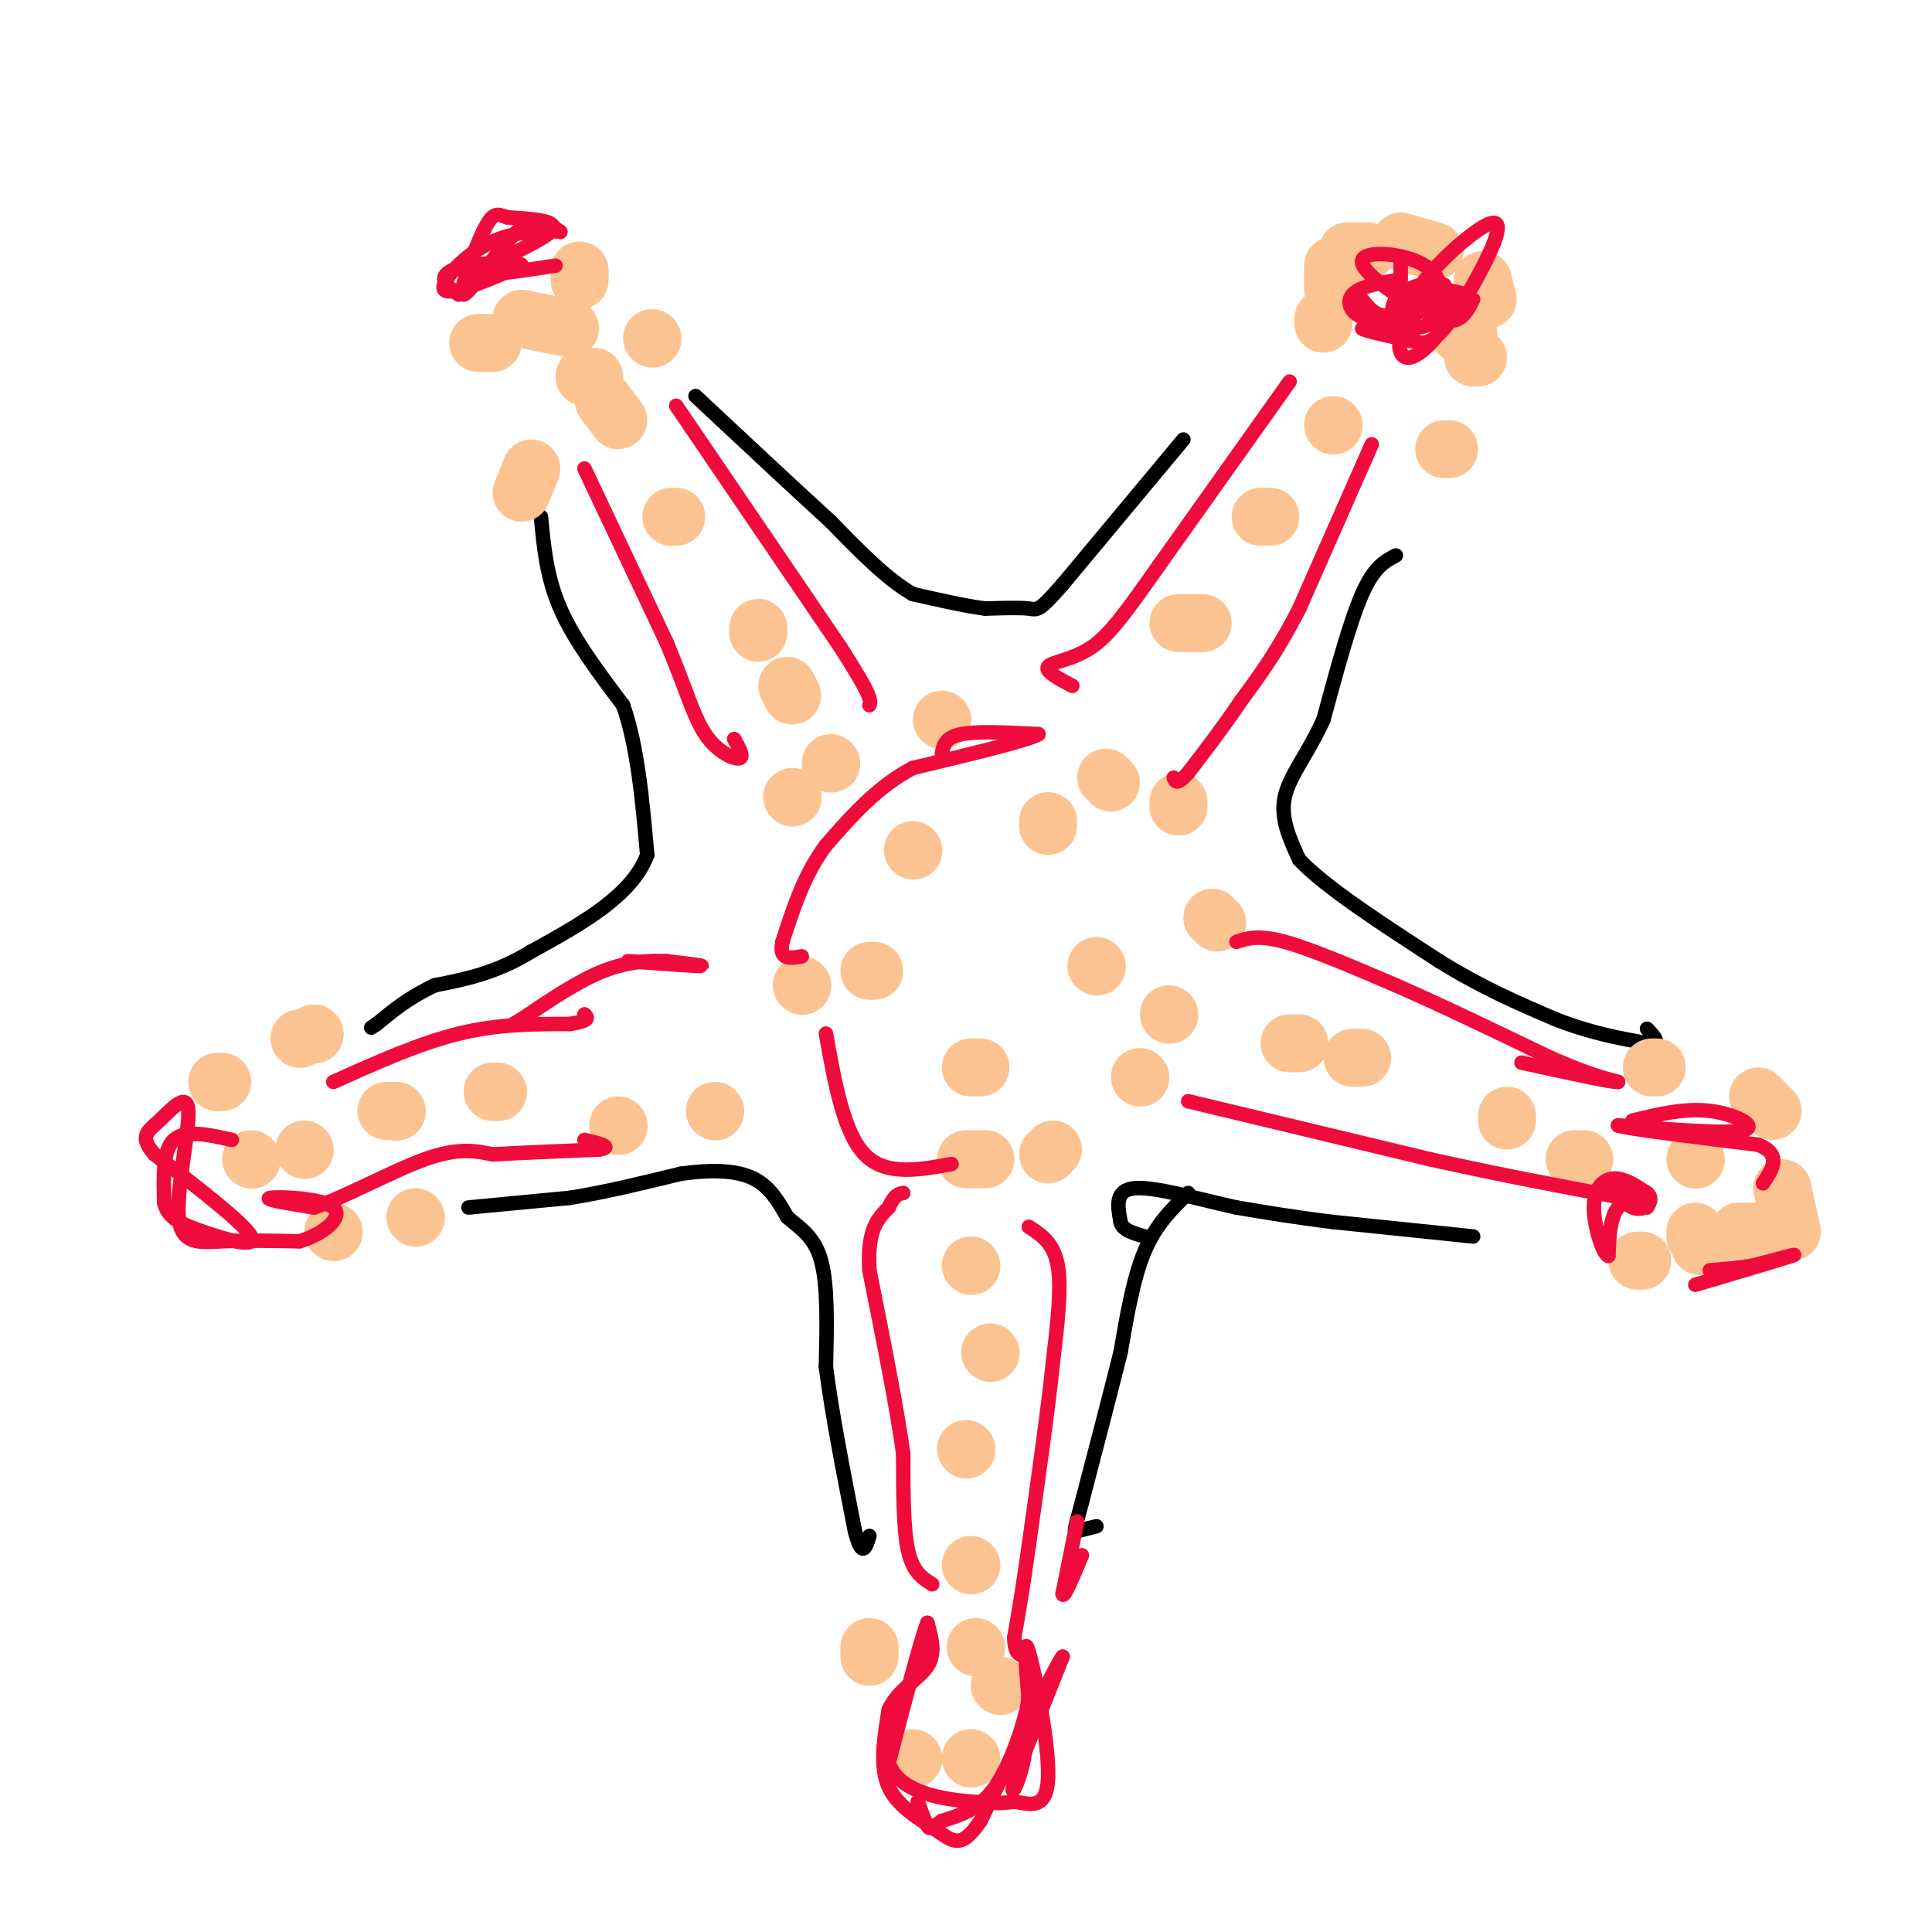 <svg viewBox='0 0 400 400' version='1.1' xmlns='http://www.w3.org/2000/svg' xmlns:xlink='http://www.w3.org/1999/xlink'><g fill='none' stroke='#000000' stroke-width='3' stroke-linecap='round' stroke-linejoin='round'><path d='M97,250c0.000,0.000 21.000,-2.000 21,-2'/><path d='M118,248c7.333,-1.167 15.167,-3.083 23,-5'/><path d='M141,243c6.600,-0.911 11.600,-0.689 15,1c3.400,1.689 5.200,4.844 7,8'/><path d='M163,252c2.600,2.267 5.600,3.933 7,9c1.400,5.067 1.200,13.533 1,22'/><path d='M171,283c1.167,9.333 3.583,21.667 6,34'/><path d='M177,317c1.500,5.833 2.250,3.417 3,1'/><path d='M305,256c0.000,0.000 -29.000,-3.000 -29,-3'/><path d='M276,253c-8.167,-1.000 -14.083,-2.000 -20,-3'/><path d='M256,250c-7.644,-1.667 -16.756,-4.333 -21,-4c-4.244,0.333 -3.622,3.667 -3,7'/><path d='M232,253c0.333,1.667 2.667,2.333 5,3'/><path d='M246,247c-3.333,3.250 -6.667,6.500 -9,12c-2.333,5.500 -3.667,13.250 -5,21'/><path d='M232,280c-2.167,8.667 -5.083,19.833 -8,31'/><path d='M224,311c-1.644,6.200 -1.756,6.200 -1,6c0.756,-0.200 2.378,-0.600 4,-1'/><path d='M289,115c-2.250,1.167 -4.500,2.333 -7,8c-2.500,5.667 -5.250,15.833 -8,26'/><path d='M274,149c-3.156,7.022 -7.044,11.578 -8,16c-0.956,4.422 1.022,8.711 3,13'/><path d='M269,178c5.333,5.667 17.167,13.333 29,21'/><path d='M298,199c8.833,5.500 16.417,8.750 24,12'/><path d='M322,211c7.167,2.833 13.083,3.917 19,5'/><path d='M341,216c3.167,0.333 1.583,-1.333 0,-3'/><path d='M245,91c0.000,0.000 -25.000,30.000 -25,30'/><path d='M220,121c-5.044,5.778 -5.156,5.222 -7,5c-1.844,-0.222 -5.422,-0.111 -9,0'/><path d='M204,126c-4.000,-0.500 -9.500,-1.750 -15,-3'/><path d='M189,123c-5.333,-3.000 -11.167,-9.000 -17,-15'/><path d='M172,108c-7.500,-6.833 -17.750,-16.417 -28,-26'/><path d='M112,107c0.583,6.250 1.167,12.500 4,19c2.833,6.500 7.917,13.250 13,20'/><path d='M129,146c3.000,8.500 4.000,19.750 5,31'/><path d='M134,177c-3.167,8.500 -13.583,14.250 -24,20'/><path d='M110,197c-7.333,4.500 -13.667,5.750 -20,7'/><path d='M90,204c-5.333,2.500 -8.667,5.250 -12,8'/><path d='M78,212c-2.000,1.333 -1.000,0.667 0,0'/></g>
<g fill='none' stroke='#FCC392' stroke-width='12' stroke-linecap='round' stroke-linejoin='round'><path d='M52,240c0.000,0.000 0.100,0.100 0.1,0.1'/><path d='M63,238c0.000,0.000 0.100,0.100 0.1,0.1'/><path d='M81,230c0.000,0.000 -1.000,0.000 -1,0'/><path d='M82,230c0.000,0.000 0.100,0.100 0.1,0.1'/><path d='M82,230c0.000,0.000 0.100,0.100 0.1,0.1'/><path d='M82,230c0.000,0.000 0.100,0.100 0.1,0.1'/><path d='M82,230c0.000,0.000 0.100,0.100 0.1,0.1'/><path d='M103,226c0.000,0.000 0.100,0.100 0.1,0.1'/><path d='M103,226c0.000,0.000 -1.000,0.000 -1,0'/><path d='M102,226c0.000,0.000 0.100,0.100 0.1,0.1'/><path d='M65,214c0.000,0.000 0.100,0.100 0.1,0.1'/><path d='M65,214c0.000,0.000 0.100,0.100 0.1,0.1'/><path d='M65,214c0.000,0.000 0.100,0.100 0.1,0.1'/><path d='M62,215c0.000,0.000 0.100,0.100 0.1,0.1'/><path d='M45,224c0.000,0.000 0.100,0.100 0.1,0.1'/><path d='M45,224c0.000,0.000 1.000,0.000 1,0'/><path d='M69,255c0.000,0.000 0.100,0.100 0.1,0.1'/><path d='M86,252c0.000,0.000 0.100,0.100 0.1,0.1'/><path d='M201,364c0.000,0.000 0.100,0.100 0.1,0.1'/><path d='M189,364c0.000,0.000 0.100,0.100 0.1,0.1'/><path d='M180,341c0.000,0.000 0.000,2.000 0,2'/><path d='M207,349c0.000,0.000 0.100,0.100 0.1,0.1'/><path d='M202,341c0.000,0.000 0.100,0.100 0.1,0.1'/><path d='M201,324c0.000,0.000 0.100,0.100 0.1,0.1'/><path d='M200,300c0.000,0.000 0.100,0.100 0.1,0.1'/><path d='M205,280c0.000,0.000 0.100,0.100 0.1,0.1'/><path d='M201,262c0.000,0.000 0.100,0.100 0.1,0.1'/><path d='M200,240c0.000,0.000 4.000,0.000 4,0'/><path d='M217,239c0.000,0.000 1.000,-1.000 1,-1'/><path d='M236,223c0.000,0.000 0.100,0.100 0.1,0.1'/><path d='M242,210c0.000,0.000 0.100,0.100 0.1,0.1'/><path d='M251,190c0.000,0.000 1.000,1.000 1,1'/><path d='M244,167c0.000,0.000 0.000,-1.000 0,-1'/><path d='M230,162c0.000,0.000 -1.000,-1.000 -1,-1'/><path d='M217,170c0.000,0.000 0.000,1.000 0,1'/><path d='M189,176c0.000,0.000 0.100,0.100 0.1,0.1'/><path d='M180,201c0.000,0.000 1.000,0.000 1,0'/><path d='M201,221c0.000,0.000 2.000,0.000 2,0'/><path d='M227,200c0.000,0.000 0.100,0.100 0.1,0.1'/><path d='M195,149c0.000,0.000 0.100,0.100 0.1,0.1'/><path d='M172,158c0.000,0.000 0.100,0.100 0.1,0.1'/><path d='M164,165c0.000,0.000 0.100,0.100 0.1,0.1'/><path d='M166,204c0.000,0.000 0.100,0.100 0.1,0.1'/><path d='M148,230c0.000,0.000 0.100,0.100 0.1,0.1'/><path d='M128,233c0.000,0.000 0.100,0.100 0.1,0.1'/><path d='M108,102c0.000,0.000 2.000,-5.000 2,-5'/><path d='M99,71c0.000,0.000 3.000,0.000 3,0'/><path d='M123,78c0.000,0.000 -2.000,0.000 -2,0'/><path d='M108,66c0.000,0.000 10.000,2.000 10,2'/><path d='M135,70c0.000,0.000 0.100,0.100 0.1,0.1'/><path d='M120,56c0.000,0.000 0.000,2.000 0,2'/><path d='M125,83c0.000,0.000 3.000,4.000 3,4'/><path d='M139,107c0.000,0.000 1.000,0.000 1,0'/><path d='M157,130c0.000,0.000 0.000,1.000 0,1'/><path d='M163,142c0.000,0.000 1.000,2.000 1,2'/><path d='M244,129c0.000,0.000 5.000,0.000 5,0'/><path d='M261,107c0.000,0.000 2.000,0.000 2,0'/><path d='M276,88c0.000,0.000 0.100,0.100 0.1,0.1'/><path d='M299,93c0.000,0.000 1.000,0.000 1,0'/><path d='M305,74c0.000,0.000 1.000,0.000 1,0'/><path d='M308,62c0.000,0.000 -1.000,-4.000 -1,-4'/><path d='M297,52c0.000,0.000 -7.000,-2.000 -7,-2'/><path d='M283,52c0.000,0.000 -4.000,0.000 -4,0'/><path d='M276,55c0.000,0.000 0.000,5.000 0,5'/><path d='M274,66c0.000,0.000 0.000,1.000 0,1'/><path d='M304,69c0.000,0.000 -2.000,0.000 -2,0'/><path d='M326,240c0.000,0.000 2.000,0.000 2,0'/><path d='M351,240c0.000,0.000 0.100,0.100 0.1,0.1'/><path d='M351,255c0.000,0.000 0.000,1.000 0,1'/><path d='M352,258c0.000,0.000 1.000,0.000 1,0'/><path d='M360,255c0.000,0.000 4.000,0.000 4,0'/><path d='M371,255c0.000,0.000 -2.000,-9.000 -2,-9'/><path d='M367,230c0.000,0.000 -3.000,-3.000 -3,-3'/><path d='M343,221c0.000,0.000 -1.000,0.000 -1,0'/><path d='M340,261c0.000,0.000 -1.000,0.000 -1,0'/><path d='M280,219c0.000,0.000 2.000,0.000 2,0'/><path d='M312,232c0.000,0.000 0.000,-1.000 0,-1'/><path d='M267,216c0.000,0.000 2.000,0.000 2,0'/></g>
<g fill='none' stroke='#F00B3D' stroke-width='3' stroke-linecap='round' stroke-linejoin='round'><path d='M193,328c-2.000,-1.250 -4.000,-2.500 -5,-7c-1.000,-4.500 -1.000,-12.250 -1,-20'/><path d='M187,301c-1.333,-9.667 -4.167,-23.833 -7,-38'/><path d='M180,263c-0.500,-8.500 1.750,-10.750 4,-13'/><path d='M184,250c1.167,-2.667 2.083,-2.833 3,-3'/><path d='M213,254c2.583,1.667 5.167,3.333 6,8c0.833,4.667 -0.083,12.333 -1,20'/><path d='M218,282c-1.000,9.667 -3.000,23.833 -5,38'/><path d='M213,320c-1.333,9.500 -2.167,14.250 -3,19'/><path d='M210,339c0.000,3.833 1.500,3.917 3,4'/><path d='M213,343c0.333,4.167 -0.333,12.583 -1,21'/><path d='M212,364c-1.044,5.533 -3.156,8.867 -2,5c1.156,-3.867 5.578,-14.933 10,-26'/><path d='M220,343c-1.167,1.333 -9.083,17.667 -17,34'/><path d='M203,377c-4.071,6.060 -5.750,4.208 -9,2c-3.250,-2.208 -8.071,-4.774 -10,-9c-1.929,-4.226 -0.964,-10.113 0,-16'/><path d='M184,354c1.778,-4.089 6.222,-6.311 8,-9c1.778,-2.689 0.889,-5.844 0,-9'/><path d='M192,336c-1.333,3.333 -4.667,16.167 -8,29'/><path d='M184,365c2.133,6.289 11.467,7.511 17,8c5.533,0.489 7.267,0.244 9,0'/><path d='M210,373c3.214,0.536 6.750,1.875 7,-5c0.250,-6.875 -2.786,-21.964 -4,-26c-1.214,-4.036 -0.607,2.982 0,10'/><path d='M213,352c-1.067,5.244 -3.733,13.356 -7,18c-3.267,4.644 -7.133,5.822 -11,7'/><path d='M195,377c-2.289,1.533 -2.511,1.867 -3,1c-0.489,-0.867 -1.244,-2.933 -2,-5'/><path d='M48,236c-4.833,-1.083 -9.667,-2.167 -12,0c-2.333,2.167 -2.167,7.583 -2,13'/><path d='M34,249c0.667,3.107 3.333,4.375 8,6c4.667,1.625 11.333,3.607 10,1c-1.333,-2.607 -10.667,-9.804 -20,-17'/><path d='M32,239c-3.289,-3.758 -1.511,-4.653 1,-7c2.511,-2.347 5.756,-6.144 6,-2c0.244,4.144 -2.511,16.231 -2,22c0.511,5.769 4.289,5.220 9,5c4.711,-0.220 10.356,-0.110 16,0'/><path d='M62,257c4.940,-1.440 9.292,-5.042 7,-7c-2.292,-1.958 -11.226,-2.274 -13,-2c-1.774,0.274 3.613,1.137 9,2'/><path d='M65,250c5.889,-1.867 16.111,-7.533 23,-10c6.889,-2.467 10.444,-1.733 14,-1'/><path d='M102,239c6.000,-0.333 14.000,-0.667 22,-1'/><path d='M124,238c3.167,-0.500 0.083,-1.250 -3,-2'/><path d='M69,224c8.917,-4.000 17.833,-8.000 26,-10c8.167,-2.000 15.583,-2.000 23,-2'/><path d='M118,212c4.333,-0.667 3.667,-1.333 3,-2'/><path d='M130,199c6.833,0.500 13.667,1.000 15,1c1.333,0.000 -2.833,-0.500 -7,-1'/><path d='M138,199c-3.222,-0.156 -7.778,-0.044 -13,2c-5.222,2.044 -11.111,6.022 -17,10'/><path d='M108,211c-2.833,1.667 -1.417,0.833 0,0'/><path d='M121,97c0.000,0.000 17.000,36.000 17,36'/><path d='M138,133c4.012,9.524 5.542,15.333 8,19c2.458,3.667 5.845,5.190 7,5c1.155,-0.190 0.077,-2.095 -1,-4'/><path d='M140,84c0.000,0.000 34.000,50.000 34,50'/><path d='M174,134c6.667,10.333 6.333,11.167 6,12'/><path d='M115,55c-8.089,1.244 -16.178,2.489 -15,1c1.178,-1.489 11.622,-5.711 14,-8c2.378,-2.289 -3.311,-2.644 -9,-3'/><path d='M105,45c-2.136,-0.780 -2.974,-1.230 -5,3c-2.026,4.230 -5.238,13.139 -4,13c1.238,-0.139 6.925,-9.325 11,-13c4.075,-3.675 6.537,-1.837 9,0'/><path d='M116,48c-0.988,-0.202 -7.958,-0.708 -14,2c-6.042,2.708 -11.155,8.631 -10,10c1.155,1.369 8.577,-1.815 16,-5'/><path d='M108,55c0.321,-0.917 -6.875,-0.708 -11,0c-4.125,0.708 -5.179,1.917 -5,3c0.179,1.083 1.589,2.042 3,3'/><path d='M282,62c1.667,2.111 3.333,4.222 7,3c3.667,-1.222 9.333,-5.778 10,-6c0.667,-0.222 -3.667,3.889 -8,8'/><path d='M291,67c-2.194,0.384 -3.677,-2.657 -2,-5c1.677,-2.343 6.516,-3.987 9,-3c2.484,0.987 2.614,4.605 1,8c-1.614,3.395 -4.973,6.568 -7,7c-2.027,0.432 -2.722,-1.877 -2,-5c0.722,-3.123 2.861,-7.062 5,-11'/><path d='M295,58c3.233,-4.173 8.814,-9.104 12,-11c3.186,-1.896 3.975,-0.757 2,4c-1.975,4.757 -6.715,13.131 -10,17c-3.285,3.869 -5.115,3.234 -7,2c-1.885,-1.234 -3.824,-3.067 -3,-5c0.824,-1.933 4.412,-3.967 8,-6'/><path d='M297,59c1.435,0.013 1.024,3.045 -2,5c-3.024,1.955 -8.660,2.834 -12,2c-3.340,-0.834 -4.383,-3.381 -3,-5c1.383,-1.619 5.191,-2.309 9,-3'/><path d='M284,92c0.000,0.000 -15.000,34.000 -15,34'/><path d='M269,126c-4.500,8.833 -8.250,13.917 -12,19'/><path d='M257,145c-3.833,5.667 -7.417,10.333 -11,15'/><path d='M246,160c-2.333,2.667 -2.667,1.833 -3,1'/><path d='M267,79c0.000,0.000 -27.000,38.000 -27,38'/><path d='M240,117c-6.750,9.536 -10.125,14.375 -14,17c-3.875,2.625 -8.250,3.036 -9,4c-0.750,0.964 2.125,2.482 5,4'/><path d='M256,195c2.250,-0.750 4.500,-1.500 10,0c5.500,1.500 14.250,5.250 23,9'/><path d='M289,204c9.167,4.000 20.583,9.500 32,15'/><path d='M321,219c7.667,3.333 10.833,4.167 14,5'/><path d='M335,224c-1.000,0.167 -10.500,-1.917 -20,-4'/><path d='M246,228c0.000,0.000 50.000,12.000 50,12'/><path d='M296,240c15.000,3.333 27.500,5.667 40,8'/><path d='M336,248c6.800,1.911 3.800,2.689 2,2c-1.800,-0.689 -2.400,-2.844 -3,-5'/><path d='M290,54c0.000,0.000 0.000,4.000 0,4'/><path d='M295,59c0.000,0.000 9.000,2.000 9,2'/><path d='M305,62c-0.823,1.626 -1.645,3.251 -3,4c-1.355,0.749 -3.241,0.621 -8,-2c-4.759,-2.621 -12.389,-7.733 -12,-10c0.389,-2.267 8.797,-1.687 13,1c4.203,2.687 4.201,7.482 3,10c-1.201,2.518 -3.600,2.759 -6,3'/><path d='M292,68c-3.689,0.333 -9.911,-0.333 -10,0c-0.089,0.333 5.956,1.667 12,3'/><path d='M338,232c5.400,-1.311 10.800,-2.622 16,-2c5.200,0.622 10.200,3.178 7,4c-3.200,0.822 -14.600,-0.089 -26,-1'/><path d='M335,233c0.500,0.500 14.750,2.250 29,4'/><path d='M364,237c5.000,2.000 3.000,5.000 1,8'/><path d='M351,266c9.000,-2.667 18.000,-5.333 20,-6c2.000,-0.667 -3.000,0.667 -8,2'/><path d='M363,262c-2.833,0.500 -5.917,0.750 -9,1'/><path d='M334,246c3.044,0.311 6.089,0.622 6,1c-0.089,0.378 -3.311,0.822 -5,3c-1.689,2.178 -1.844,6.089 -2,10'/><path d='M333,260c-1.143,-0.321 -3.000,-6.125 -3,-10c0.000,-3.875 1.857,-5.821 4,-6c2.143,-0.179 4.571,1.411 7,3'/><path d='M341,247c1.167,1.000 0.583,2.000 0,3'/><path d='M223,315c0.000,0.000 -3.000,15.000 -3,15'/><path d='M220,330c0.167,1.167 2.083,-3.417 4,-8'/><path d='M195,156c0.333,-1.667 0.667,-3.333 4,-4c3.333,-0.667 9.667,-0.333 16,0'/><path d='M215,152c-1.667,1.167 -13.833,4.083 -26,7'/><path d='M189,159c-7.333,3.833 -12.667,9.917 -18,16'/><path d='M171,175c-4.500,6.000 -6.750,13.000 -9,20'/><path d='M162,195c-0.833,3.833 1.583,3.417 4,3'/><path d='M171,214c1.833,10.250 3.667,20.500 8,25c4.333,4.500 11.167,3.250 18,2'/></g>
</svg>